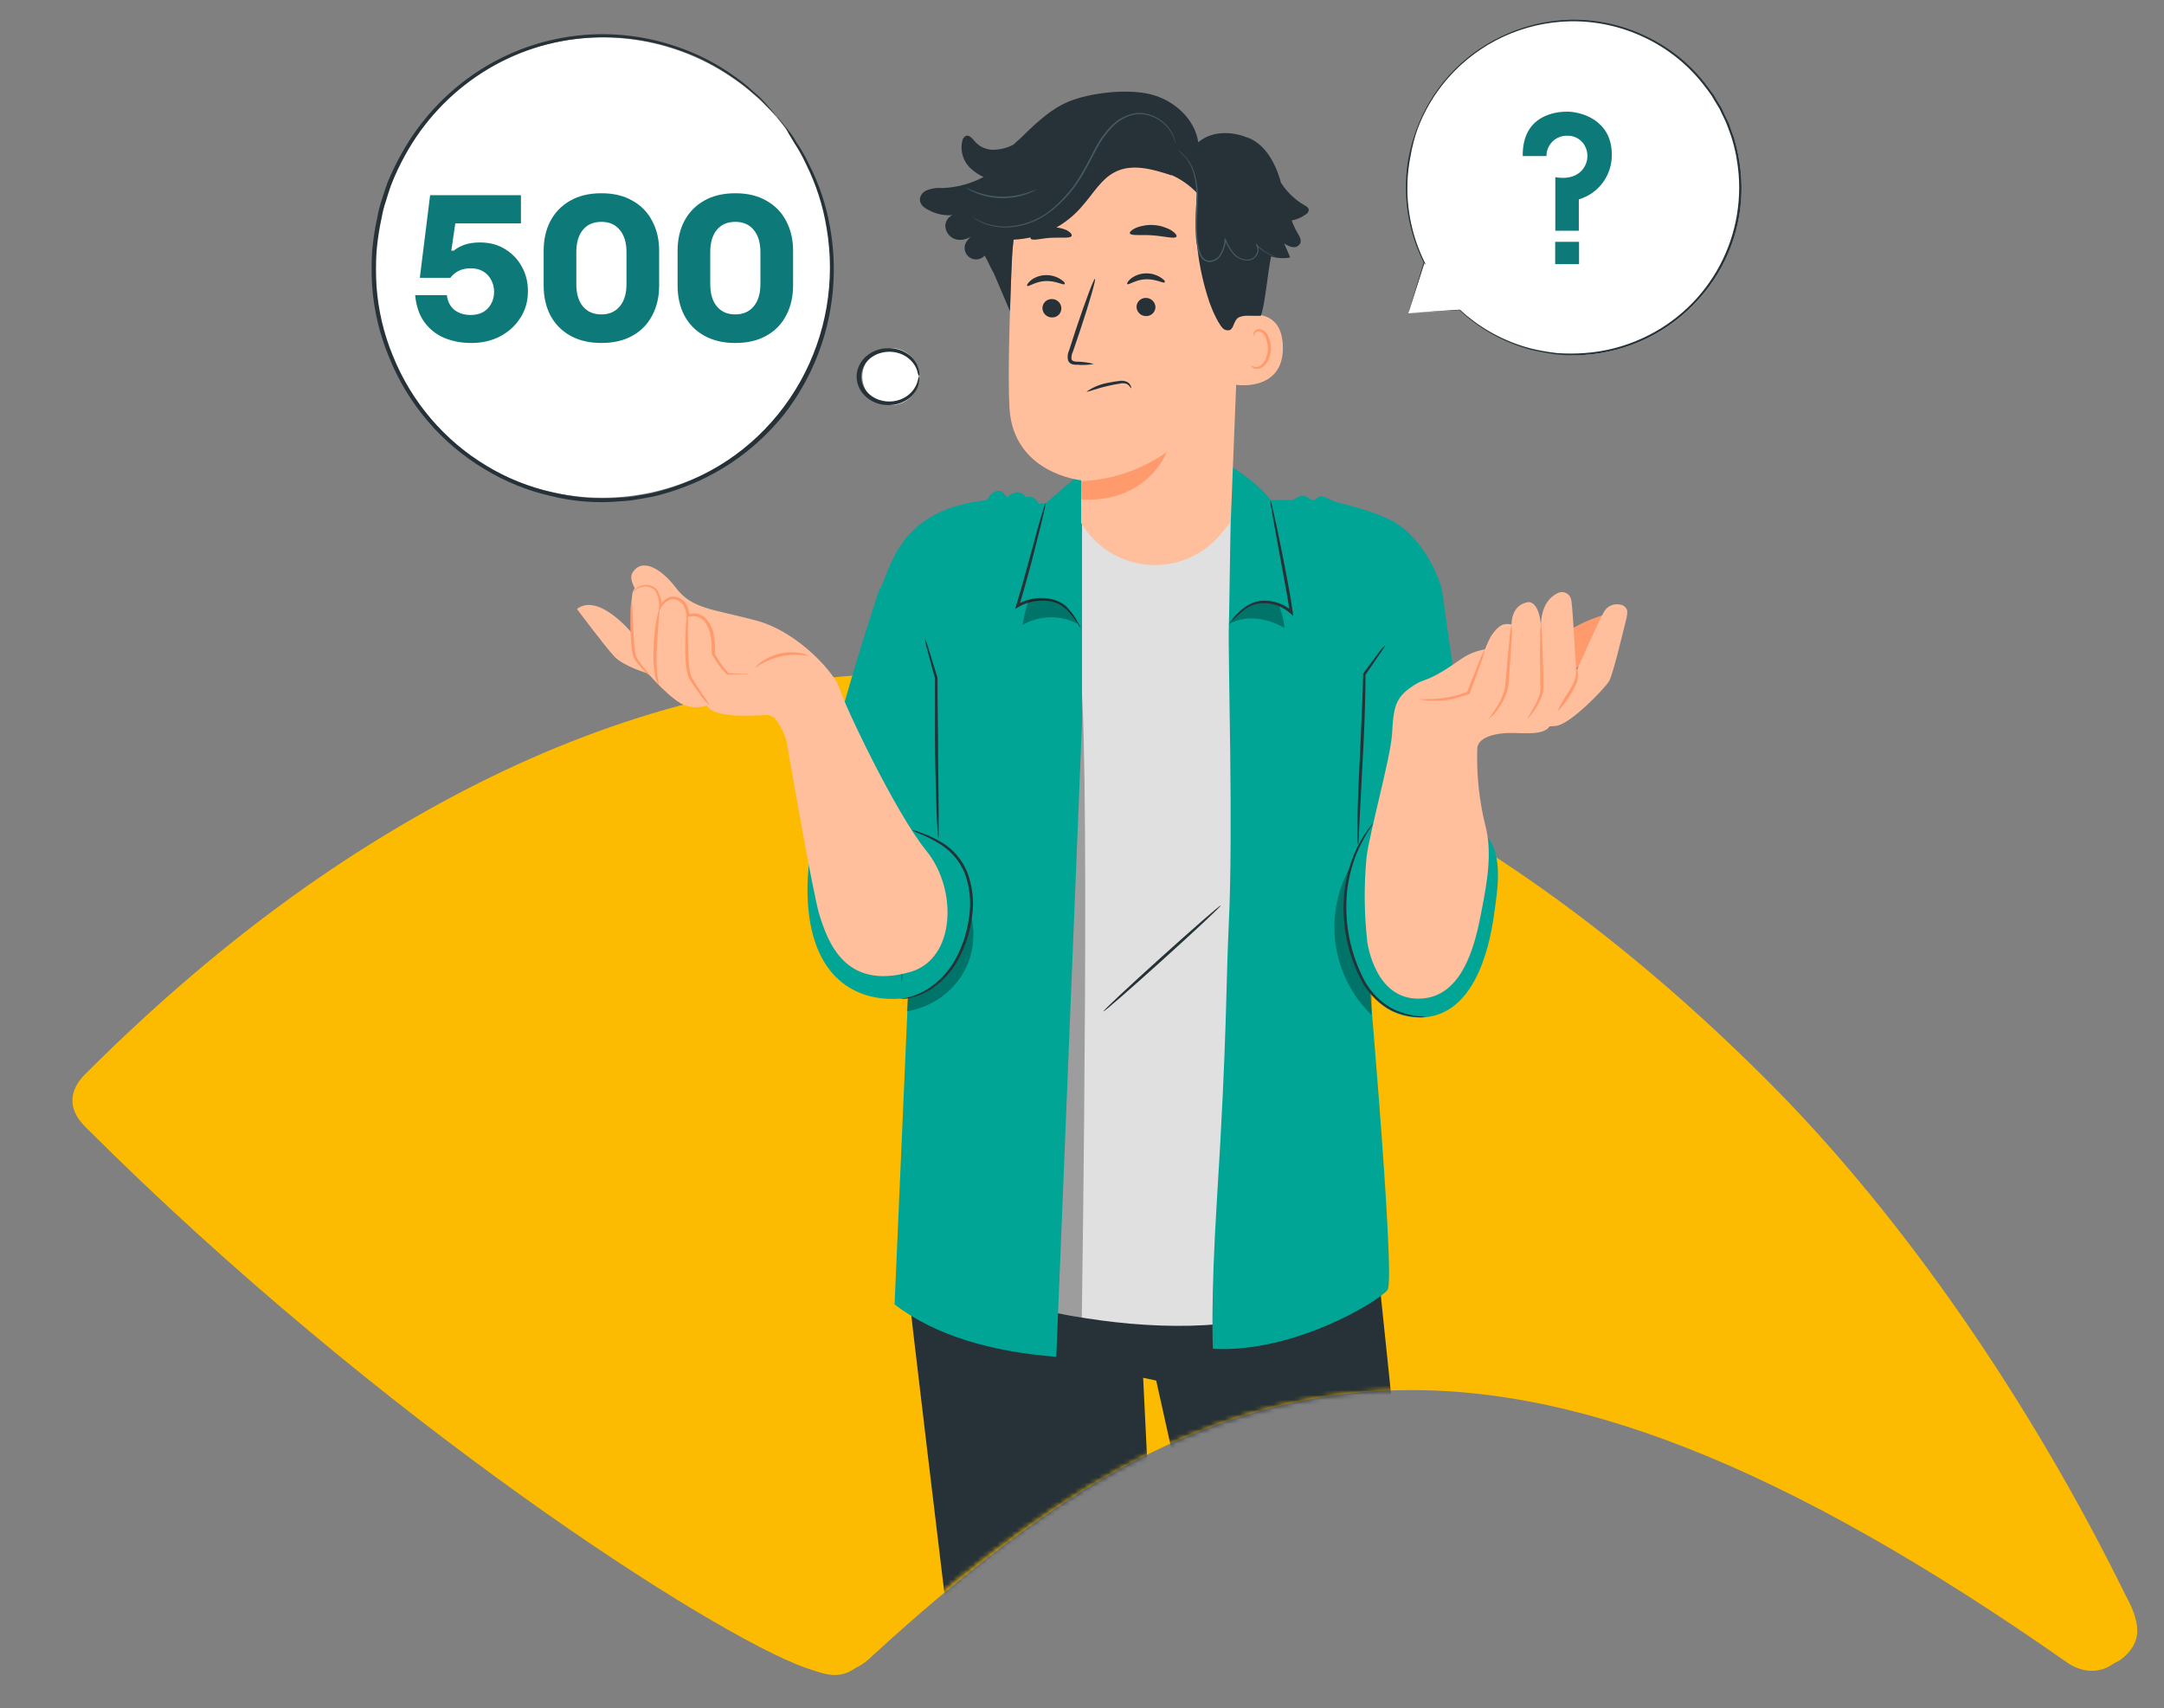 <svg width="446" height="352" viewBox="0 0 446 352" fill="none" xmlns="http://www.w3.org/2000/svg">
<rect x="0" y="0" width="446" height="352" fill="#808080" stroke="none"/>
<g clip-path="url(#clip0_8_7480)">
<path d="M179.854 341.185C252.046 275.08 309.766 258.942 428.134 341.931C431.982 344.286 435.772 343.482 438.127 341.127C440.482 338.772 441.975 335.786 438.127 328.837C418.83 289.553 392.641 251.073 364.327 222.759C248.543 106.976 124.489 115.131 19.216 220.404C16.114 223.506 15.368 227.354 19.216 231.202C79.922 291.908 148.324 335.729 167.563 342.678C172.158 344.171 175.259 345.779 179.854 341.185" fill="#FCBA00"/>
<path d="M178.175 342.158C250.368 276.054 308.087 259.915 426.455 342.905C430.303 345.259 434.094 344.455 436.448 342.101C438.803 339.746 440.296 336.76 436.448 329.81C417.151 290.527 390.962 252.047 362.648 223.733C246.864 107.949 122.811 116.105 17.537 221.378C14.436 224.479 13.689 228.327 17.537 232.175C78.243 292.881 146.645 336.702 165.885 343.651C170.479 345.145 173.581 346.753 178.175 342.158" fill="#FCBA00"/>
<mask id="mask0_8_7480" style="mask-type:alpha" maskUnits="userSpaceOnUse" x="17" y="-61" width="422" height="407">
<path d="M178.175 342.158C250.368 276.053 308.087 259.915 426.455 342.905C430.303 345.259 434.094 344.455 436.448 342.101C438.803 339.746 440.296 336.759 436.448 329.81C417.151 290.526 428.814 62.814 400.5 34.5C284.716 -81.284 161.412 -94.773 56.139 10.5C53.037 13.601 13.689 228.327 17.537 232.175C78.243 292.881 146.645 336.702 165.885 343.651C170.479 345.145 173.581 346.753 178.175 342.158Z" fill="#FCBA00"/>
</mask>
<g mask="url(#mask0_8_7480)">
<path d="M136.521 100.916C161.8 94.081 176.751 68.049 169.916 42.77C163.081 17.492 137.049 2.541 111.77 9.375C86.492 16.21 71.541 42.243 78.375 67.521C85.21 92.8 111.243 107.751 136.521 100.916Z" fill="white"/>
<path d="M160.049 23.89L159.494 23.362L157.898 21.744L156.752 20.547C156.301 20.125 155.781 19.721 155.225 19.246C153.991 18.119 152.675 17.09 151.286 16.167C147.563 13.52 143.468 11.456 139.139 10.045C133.418 8.15 127.392 7.38 121.386 7.776C113.566 8.268 105.993 10.748 99.367 14.988C92.74 19.228 87.273 25.09 83.469 32.035C82.38 34.002 81.423 36.041 80.606 38.139C80.207 39.212 79.894 40.303 79.547 41.411C79.169 42.506 78.879 43.63 78.68 44.772C78.169 47.09 77.809 49.441 77.604 51.808C77.457 54.204 77.457 56.607 77.604 59.003C77.954 63.93 79.091 68.766 80.971 73.323C84.797 82.805 91.573 90.761 100.267 95.982C104.447 98.527 109.007 100.369 113.768 101.435C116.054 101.971 118.373 102.348 120.71 102.561C123.021 102.718 125.34 102.718 127.651 102.561C128.815 102.522 129.975 102.398 131.121 102.192C132.249 101.981 133.377 101.84 134.471 101.594C136.642 101.08 138.776 100.416 140.857 99.606C151.031 95.661 159.538 88.254 164.919 78.652C170.301 69.05 172.223 57.851 170.357 46.971C169.62 42.423 168.204 38.015 166.158 33.9C165.46 32.373 164.648 30.903 163.728 29.502C163.347 28.886 163.017 28.305 162.67 27.742L161.906 26.37L160.553 24.611C160.395 24.409 160.25 24.198 160.119 23.978C160.307 24.152 160.476 24.347 160.622 24.558L162.045 26.317L163.086 27.619C163.451 28.13 163.78 28.71 164.18 29.378C165.133 30.768 165.975 32.233 166.696 33.759C168.819 37.883 170.3 42.316 171.086 46.9C172.286 53.627 172.062 60.537 170.429 67.17C168.795 73.803 165.79 80.008 161.611 85.374C156.26 92.074 149.246 97.21 141.291 100.257C139.175 101.084 137.007 101.766 134.8 102.297C133.672 102.544 132.527 102.702 131.33 102.913C130.183 103.121 129.023 103.25 127.859 103.3C123.078 103.748 118.258 103.385 113.595 102.227C108.748 101.137 104.107 99.26 99.851 96.668C90.974 91.368 84.06 83.259 80.172 73.587C78.243 68.943 77.071 64.011 76.701 58.986C76.546 56.543 76.546 54.093 76.701 51.65C76.917 49.283 77.282 46.933 77.795 44.613C78.01 43.45 78.306 42.304 78.68 41.183C79.062 40.075 79.374 38.949 79.773 37.858C80.634 35.724 81.631 33.65 82.758 31.648C86.936 24.122 93.023 17.867 100.389 13.528C106.232 10.098 112.729 7.971 119.447 7.288C126.165 6.606 132.949 7.384 139.347 9.57C143.684 11.017 147.78 13.122 151.494 15.815C152.868 16.776 154.173 17.834 155.399 18.982C155.954 19.474 156.475 19.896 156.909 20.336L158.036 21.568L159.564 23.327C159.742 23.499 159.905 23.688 160.049 23.89Z" fill="#263238"/>
<path d="M189.487 77.612C189.487 78.775 189.142 79.912 188.496 80.879C187.85 81.846 186.931 82.6 185.857 83.045C184.782 83.49 183.6 83.607 182.459 83.38C181.319 83.153 180.271 82.593 179.448 81.77C178.626 80.948 178.066 79.9 177.839 78.76C177.612 77.619 177.729 76.437 178.174 75.362C178.619 74.288 179.373 73.369 180.34 72.723C181.307 72.077 182.444 71.732 183.607 71.732C185.166 71.732 186.662 72.352 187.765 73.454C188.867 74.557 189.487 76.053 189.487 77.612Z" fill="white"/>
<path d="M189.375 77.618C189.223 77.186 189.098 76.746 189.001 76.302C188.602 75.164 187.802 74.17 186.72 73.469C185.937 72.967 185.028 72.645 184.072 72.531C183.116 72.418 182.144 72.517 181.241 72.819C180.14 73.181 179.19 73.836 178.519 74.694C177.848 75.552 177.489 76.572 177.489 77.618C177.489 78.664 177.848 79.685 178.519 80.543C179.19 81.401 180.14 82.055 181.241 82.417C182.145 82.716 183.118 82.811 184.074 82.695C185.029 82.579 185.938 82.254 186.72 81.751C187.802 81.049 188.602 80.056 189.001 78.918C189.281 78.102 189.281 77.602 189.375 77.618C189.468 77.635 189.543 78.102 189.375 79.001C189.098 80.28 188.315 81.427 187.168 82.234C186.306 82.844 185.284 83.249 184.199 83.412C183.114 83.575 182 83.491 180.96 83.167C179.671 82.763 178.554 82.012 177.764 81.018C176.974 80.024 176.55 78.836 176.55 77.618C176.55 76.4 176.974 75.212 177.764 74.218C178.554 73.224 179.671 72.474 180.96 72.069C181.997 71.739 183.111 71.649 184.198 71.81C185.284 71.97 186.307 72.375 187.168 72.986C188.315 73.793 189.098 74.94 189.375 76.219C189.524 76.676 189.524 77.161 189.375 77.618Z" fill="#263238"/>
<path d="M290.241 64.559L300.932 63.936C307.231 69.803 315.498 73.102 324.106 73.183C332.714 73.265 341.041 70.124 347.451 64.377C353.86 58.631 357.889 50.695 358.744 42.129C359.6 33.563 357.22 24.987 352.074 18.087C346.927 11.186 339.385 6.46 330.931 4.838C322.477 3.216 313.722 4.815 306.386 9.32C299.051 13.825 293.666 20.911 291.29 29.185C288.914 37.459 289.719 46.323 293.546 54.034L290.241 64.559Z" fill="white"/>
<path d="M290.241 64.559C290.241 64.559 290.3 64.336 290.43 63.889L291.041 61.878C291.594 60.079 292.394 57.432 293.452 53.987V53.846L293.558 53.963L293.405 54.057C290.837 48.933 289.588 43.25 289.771 37.522C289.821 35.737 290.018 33.959 290.359 32.206C290.743 30.331 291.266 28.487 291.923 26.69C294.995 18.314 301.209 11.463 309.247 7.591C313.75 5.386 318.676 4.183 323.689 4.063C329.018 3.961 334.297 5.105 339.107 7.403C344.17 9.766 348.57 13.346 351.914 17.823C352.326 18.399 352.761 18.999 353.173 19.54L354.266 21.363L354.807 22.268L355.266 23.221C355.56 23.856 355.866 24.491 356.172 25.126C356.477 25.761 356.654 26.431 356.901 27.078C357.161 27.723 357.381 28.383 357.559 29.054C357.944 30.378 358.242 31.726 358.453 33.088C359.315 38.217 358.997 43.474 357.521 48.461C356.046 53.448 353.452 58.032 349.938 61.866C343.929 68.496 335.581 72.535 326.652 73.133C324.733 73.263 322.806 73.24 320.89 73.062C319.116 72.851 317.356 72.533 315.621 72.11C310.082 70.667 304.992 67.861 300.814 63.948H300.885L292.887 64.359L290.853 64.465H290.183H290.888L292.946 64.324L300.873 63.807C305.046 67.668 310.114 70.428 315.621 71.839C317.349 72.25 319.101 72.556 320.866 72.757C322.765 72.898 324.671 72.898 326.57 72.757C330.732 72.467 334.805 71.418 338.589 69.664C345.388 66.537 350.97 61.262 354.474 54.65C357.979 48.038 359.212 40.458 357.983 33.076C357.774 31.734 357.48 30.406 357.101 29.101C356.926 28.438 356.71 27.785 356.454 27.149C356.207 26.502 356.007 25.843 355.725 25.208C355.442 24.573 355.137 23.962 354.831 23.338L354.384 22.398L353.843 21.504L352.761 19.704C352.361 19.128 351.938 18.528 351.514 17.999C348.208 13.581 343.866 10.043 338.872 7.697C334.1 5.426 328.866 4.294 323.583 4.392C318.814 4.489 314.117 5.577 309.791 7.585C305.464 9.593 301.603 12.479 298.45 16.058C295.71 19.171 293.562 22.758 292.111 26.643C291.492 28.481 291.016 30.365 290.688 32.276C290.345 34.014 290.141 35.776 290.077 37.545C289.871 43.241 291.083 48.899 293.605 54.01L293.887 54.598L293.452 54.116H293.605C292.523 57.515 291.676 60.137 291.112 61.913C290.829 62.795 290.606 63.466 290.465 63.936L290.241 64.559Z" fill="#263238"/>
<path d="M313.833 32.159H318.726C318.722 31.6 318.831 31.046 319.047 30.531C319.262 30.015 319.578 29.548 319.978 29.157C320.377 28.767 320.851 28.46 321.372 28.257C321.892 28.053 322.448 27.956 323.007 27.972C323.831 27.943 324.644 28.17 325.333 28.623C326.022 29.076 326.553 29.732 326.852 30.501C327.11 31.144 327.212 31.84 327.151 32.53C327.09 33.221 326.867 33.888 326.499 34.476C325.664 35.84 323.842 37.087 320.549 36.51V47.554H325.394V41.085C327.383 40.501 329.125 39.28 330.353 37.61C331.581 35.941 332.227 33.914 332.192 31.841C332.192 24.667 325.759 23.009 323.007 23.009C320.901 23.009 313.739 23.538 313.833 32.159Z" fill="#0E7979"/>
<path d="M325.441 49.835H320.525V54.434H325.441V49.835Z" fill="#0E7979"/>
<path d="M189.641 230.89C187.135 241.995 186.287 253.409 187.124 264.761C187.677 271.959 211.974 471.078 211.974 471.078H244.822L235.601 283.931L238.294 284.507C238.294 284.507 256.194 364.327 257.652 377.252C258.97 388.871 275.046 480.169 275.046 480.169L305.977 479.852L294.475 361.998L283.326 254.906L279.139 223.728L189.641 230.89Z" fill="#263238"/>
<path d="M193.439 264.008C223.664 274.428 263.38 279.662 283.761 259.586L277.152 107.427H200.131L193.439 264.008Z" fill="#E0E0E0"/>
<path d="M251.596 186.6C251.713 186.729 246.386 191.716 239.706 197.737C233.026 203.759 227.533 208.557 227.416 208.428C227.298 208.298 232.626 203.312 239.306 197.29C245.986 191.269 251.478 186.47 251.596 186.6Z" fill="#263238"/>
<path opacity="0.3" d="M222.958 271.535C222.958 271.535 224.911 143.756 222.335 137.464C219.76 131.172 210.574 269.618 211.41 269.618L222.958 271.535Z" fill="black"/>
<path d="M191.052 139.698L187.194 204.135L184.372 268.819C192.734 275.205 204.118 278.533 217.701 279.615L223.006 148.836V98.712L222.065 98.077L215.573 103.675L214.091 103.84C213.044 101.7 211.41 102.499 211.41 102.499C211.14 102.004 210.689 101.633 210.151 101.464C209.677 101.411 209.196 101.478 208.755 101.659C208.313 101.839 207.923 102.129 207.623 102.499L206.447 101.229C204.506 100.676 203.412 103.064 203.412 103.064C186.442 104.946 184.137 114.919 181.49 121.246L191.052 139.698Z" fill="#00A596"/>
<path d="M196.027 140.957C195.838 141.498 194.392 177.779 194.392 177.779C194.392 177.779 198.367 181.931 196.92 187.353C195.474 192.774 192.839 205.252 185.677 205.793C175.634 206.558 166.237 200.701 166.425 182.66C166.613 164.619 181.314 121.246 181.314 121.246L198.59 133.5L196.027 140.957Z" fill="#00A596"/>
<path d="M254.065 96.302C254.065 96.302 260.063 100.194 261.804 103.04H266.144C266.908 102.958 267.72 102.088 268.696 102.123C269.284 102.123 269.978 103.029 270.613 103.087C271.248 103.146 271.601 102.17 272.165 102.241C273.341 102.382 274.282 103.193 275.564 103.511C280.409 104.687 285.807 106.357 288.348 108.215C294.934 112.919 297.145 121.293 297.145 121.293C297.145 121.293 279.374 140.451 280.609 141.357C281.844 142.262 281.174 190.281 281.174 190.281C281.174 190.281 287.748 263.456 285.984 265.808C284.22 268.16 266.591 278.897 249.985 277.957C249.985 277.957 249.455 268.677 250.831 246.826C252.901 213.967 252.678 202.136 253.254 190.375C254.195 171.299 253.089 135.312 253.254 129.337C253.419 124.974 253.654 96.454 254.065 96.302Z" fill="#00A596"/>
<g opacity="0.3">
<path d="M278.61 178.085C275.682 182.971 274.492 188.702 275.233 194.349C275.974 199.996 278.602 205.227 282.691 209.192V201.736L279.163 179.802L278.61 178.085Z" fill="black"/>
</g>
<path d="M297.145 121.222C297.145 121.222 303.354 168.065 306.553 172.381C309.752 176.697 308.717 182.813 307.882 188.752C306.965 195.256 303.719 210.697 291.417 209.627C284.937 209.074 281.091 204.382 278.88 197.384C275.046 185.247 280.057 170.923 280.057 167.63C280.057 164.337 276.152 139.757 276.611 138.475C277.069 137.193 297.145 121.222 297.145 121.222Z" fill="#00A596"/>
<path d="M222.759 129.443C222.49 129.137 222.258 128.802 222.065 128.443C221.478 127.512 220.805 126.637 220.054 125.832C219.526 125.289 218.92 124.829 218.254 124.468C217.472 124.092 216.626 123.869 215.761 123.81C213.712 123.612 211.653 124.069 209.881 125.115L209.199 125.515L209.434 124.762C209.728 123.833 210.022 122.857 210.304 121.857C211.692 116.894 212.938 112.449 213.832 108.979C214.279 107.427 214.644 106.133 215.008 105.087C215.117 104.6 215.278 104.127 215.49 103.675C215.458 104.173 215.371 104.666 215.232 105.145C215.032 106.086 214.714 107.427 214.314 109.097C213.491 112.414 212.339 117 210.892 122.034C210.61 123.033 210.316 124.021 210.01 124.95L209.563 124.598C213.609 122.245 218.525 123.151 220.301 125.574C221.051 126.417 221.694 127.349 222.218 128.349C222.438 128.693 222.62 129.059 222.759 129.443Z" fill="#263238"/>
<g opacity="0.3">
<path d="M257.476 124.833C259.422 124.021 261.593 123.925 263.603 124.562V124.656C264.165 126.206 264.559 127.81 264.779 129.443C261.392 127.455 257.076 126.632 253.595 128.455C254.483 126.875 255.839 125.61 257.476 124.833Z" fill="black"/>
</g>
<path d="M253.277 128.69C253.433 128.338 253.644 128.013 253.901 127.726C254.541 126.873 255.292 126.109 256.135 125.456C256.725 124.977 257.378 124.582 258.076 124.28C258.899 123.937 259.784 123.769 260.675 123.786C262.766 123.799 264.781 124.572 266.344 125.962L265.838 126.221C265.65 124.892 265.403 123.492 265.156 122.057C264.215 116.871 263.356 112.178 262.698 108.615L261.992 104.534C261.886 104.039 261.823 103.535 261.804 103.029C262 103.497 262.142 103.986 262.227 104.487C262.451 105.44 262.757 106.839 263.133 108.533C263.85 111.955 264.826 116.694 265.767 121.951C266.014 123.386 266.25 124.798 266.438 126.15L266.544 126.962L265.944 126.409C264.489 125.102 262.617 124.356 260.663 124.304C259.104 124.269 257.581 124.781 256.359 125.75C255.246 126.636 254.215 127.62 253.277 128.69Z" fill="#263238"/>
<g opacity="0.3">
<path d="M199.99 188.188C198.013 187.989 196.018 188.249 194.157 188.946C192.297 189.644 190.623 190.76 189.264 192.209C187.905 193.658 186.898 195.401 186.321 197.302C185.743 199.202 185.612 201.211 185.936 203.171C186.136 203.065 187.265 202.63 187.265 202.63L186.924 208.392C189.195 208.031 191.366 207.201 193.298 205.953C195.23 204.706 196.88 203.069 198.144 201.148C199.352 199.242 200.142 197.101 200.46 194.866C200.778 192.632 200.618 190.355 199.99 188.188Z" fill="black"/>
</g>
<path d="M185.677 205.829C189.408 205.388 192.816 203.5 195.168 200.572C197.59 197.554 199.186 193.96 199.802 190.14C200.578 185.835 200.26 181.072 197.838 177.532C195.415 173.992 191.805 172.452 187.853 171.029" fill="#00A596"/>
<path d="M187.853 170.993C188.47 171.118 189.072 171.303 189.652 171.546C191.302 172.096 192.881 172.838 194.357 173.757C196.565 175.17 198.291 177.221 199.308 179.638C200.455 182.596 200.808 185.803 200.331 188.94C199.949 192.074 198.967 195.105 197.438 197.867C196.178 200.125 194.425 202.07 192.31 203.559C190.894 204.557 189.296 205.268 187.606 205.652C187.149 205.754 186.685 205.825 186.218 205.864C186.055 205.892 185.888 205.892 185.724 205.864C185.724 205.864 186.395 205.758 187.547 205.44C189.177 204.976 190.711 204.223 192.075 203.218C194.091 201.721 195.757 199.802 196.956 197.596C198.419 194.89 199.365 191.935 199.743 188.881C200.202 185.843 199.878 182.739 198.802 179.861C197.824 177.551 196.188 175.58 194.098 174.192C192.677 173.262 191.169 172.474 189.593 171.84C188.989 171.61 188.407 171.327 187.853 170.993Z" fill="#263238"/>
<path d="M190.593 131.501C190.914 132.212 191.178 132.947 191.381 133.7C191.852 135.241 192.475 137.229 193.216 139.651V139.722C193.216 143.25 193.286 147.425 193.333 152.012C193.333 157.704 193.427 162.855 193.463 166.748C193.463 168.547 193.463 170.053 193.463 171.217C193.498 171.766 193.479 172.318 193.404 172.863C193.295 172.325 193.235 171.778 193.228 171.229C193.157 170.17 193.075 168.653 193.004 166.76C192.863 162.984 192.745 157.774 192.698 152.012C192.698 147.402 192.698 143.144 192.698 139.722V139.792L191.064 133.771C190.846 133.028 190.689 132.269 190.593 131.501Z" fill="#263238"/>
<path d="M285.549 132.912C285.244 133.502 284.89 134.064 284.49 134.594L281.433 139.051V138.91C281.433 142.615 281.303 147.531 281.044 152.906C280.739 158.786 280.468 164.019 280.256 167.994C280.174 169.841 280.092 171.37 280.045 172.569C280.041 173.133 279.994 173.695 279.904 174.251C279.809 173.696 279.774 173.132 279.798 172.569C279.798 171.487 279.798 169.911 279.798 167.983C279.868 164.113 280.115 158.774 280.409 152.87C280.668 147.507 280.868 142.603 280.95 138.91V138.793L284.173 134.465C284.572 133.897 285.033 133.377 285.549 132.912Z" fill="#263238"/>
<path d="M293.934 209.615C293.272 209.664 292.608 209.664 291.947 209.615C290.131 209.463 288.359 208.985 286.713 208.204C284.309 206.925 282.303 205.008 280.915 202.665C277.701 196.862 276.366 190.206 277.093 183.613C277.429 180.947 278.125 178.34 279.163 175.862C279.858 174.198 280.742 172.62 281.797 171.158C282.082 170.751 282.389 170.358 282.714 169.982C282.926 169.723 283.055 169.594 283.067 169.617C281.677 171.625 280.495 173.769 279.539 176.015C278.572 178.477 277.932 181.055 277.634 183.683C276.985 190.146 278.287 196.655 281.374 202.371C282.69 204.648 284.595 206.529 286.889 207.816C288.477 208.614 290.186 209.142 291.947 209.38C292.615 209.4 293.28 209.479 293.934 209.615Z" fill="#263238"/>
<g opacity="0.3">
<path d="M218.054 124.174C216.113 123.359 213.946 123.259 211.939 123.892V123.998C211.371 125.545 210.976 127.15 210.763 128.784C212.47 127.8 214.398 127.26 216.369 127.214C218.34 127.169 220.29 127.62 222.041 128.526C221.296 126.632 219.875 125.082 218.054 124.174Z" fill="black"/>
</g>
<path d="M234.308 28.454H232.99C226.584 28.713 220.51 31.377 215.98 35.915C211.45 40.454 208.798 46.533 208.552 52.94C208.07 65.289 207.693 77.355 208.046 83.965C208.775 97.63 222.817 98.971 222.817 98.971C222.817 98.971 222.817 103.675 222.817 107.745C224.277 110.231 226.323 112.322 228.777 113.834C231.231 115.346 234.019 116.234 236.896 116.42C239.772 116.606 242.651 116.083 245.279 114.899C247.907 113.715 250.205 111.904 251.972 109.626L253.654 107.509L255.735 55.139C256.335 40.956 248.573 28.701 234.308 28.454Z" fill="#FFBF9D"/>
<path d="M222.817 99.159C229.151 98.893 235.275 96.811 240.458 93.161C240.458 93.161 236.601 103.617 222.9 102.958L222.817 99.159Z" fill="#FF9A6C"/>
<path d="M214.844 63.525C214.859 64.034 215.073 64.517 215.44 64.871C215.807 65.225 216.298 65.421 216.808 65.418C217.061 65.428 217.314 65.385 217.551 65.294C217.787 65.203 218.003 65.065 218.184 64.888C218.366 64.711 218.509 64.498 218.606 64.264C218.703 64.03 218.752 63.778 218.748 63.525C218.736 63.014 218.523 62.529 218.155 62.174C217.787 61.82 217.295 61.625 216.784 61.631C216.531 61.623 216.279 61.666 216.043 61.758C215.807 61.85 215.592 61.988 215.411 62.165C215.23 62.342 215.086 62.553 214.989 62.787C214.891 63.02 214.842 63.271 214.844 63.525Z" fill="#263238"/>
<path d="M211.704 58.914C211.962 59.161 213.397 57.997 215.49 57.915C217.584 57.832 219.183 58.82 219.395 58.562C219.607 58.303 219.242 57.985 218.548 57.527C217.611 56.935 216.515 56.648 215.408 56.703C214.316 56.744 213.266 57.131 212.409 57.809C211.786 58.338 211.586 58.82 211.704 58.914Z" fill="#263238"/>
<path d="M234.237 63.242C234.249 63.753 234.462 64.238 234.83 64.592C235.198 64.947 235.69 65.142 236.201 65.136C236.45 65.144 236.698 65.102 236.931 65.013C237.164 64.924 237.377 64.79 237.557 64.618C237.738 64.446 237.882 64.24 237.983 64.012C238.083 63.784 238.137 63.538 238.142 63.289C238.123 62.781 237.908 62.299 237.542 61.946C237.176 61.593 236.686 61.395 236.178 61.396C235.928 61.386 235.679 61.427 235.446 61.515C235.212 61.604 234.999 61.738 234.818 61.91C234.637 62.082 234.492 62.288 234.393 62.517C234.293 62.746 234.24 62.993 234.237 63.242Z" fill="#263238"/>
<path d="M232.332 58.55C232.59 58.797 234.025 57.633 236.119 57.55C238.212 57.468 239.812 58.456 240.023 58.197C240.235 57.938 239.87 57.621 239.176 57.162C238.239 56.572 237.143 56.285 236.036 56.339C234.945 56.379 233.894 56.766 233.037 57.444C232.414 57.974 232.202 58.444 232.332 58.55Z" fill="#263238"/>
<path d="M225.464 75.015C224.34 74.707 223.182 74.545 222.018 74.532C221.477 74.532 220.971 74.415 220.842 74.05C220.775 73.5 220.877 72.942 221.136 72.451L222.547 68.299C224.511 62.419 225.91 57.538 225.675 57.456C225.44 57.374 223.652 62.16 221.688 68.041C221.218 69.499 220.759 70.887 220.336 72.216C220.022 72.876 219.955 73.627 220.148 74.333C220.231 74.519 220.357 74.683 220.513 74.814C220.67 74.944 220.855 75.037 221.053 75.085C221.354 75.155 221.663 75.183 221.971 75.168C223.137 75.266 224.311 75.214 225.464 75.015Z" fill="#263238"/>
<path d="M232.873 48.094C233.096 48.659 235.225 48.306 237.659 48.506C240.094 48.706 242.164 49.294 242.469 48.765C242.611 48.518 242.234 48.001 241.411 47.471C240.309 46.839 239.079 46.465 237.812 46.378C236.544 46.29 235.274 46.491 234.096 46.965C233.202 47.365 232.767 47.836 232.873 48.094Z" fill="#263238"/>
<path d="M212.445 49.212C212.903 49.67 214.597 49.106 216.655 49C218.713 48.894 220.465 49.165 220.853 48.659C221.018 48.4 220.724 47.942 219.936 47.483C218.862 46.984 217.679 46.763 216.498 46.842C215.316 46.92 214.173 47.294 213.174 47.93C212.468 48.483 212.245 48.988 212.445 49.212Z" fill="#263238"/>
<path d="M254.995 65.383C255.23 65.265 264.285 62.207 264.403 71.569C264.521 80.93 254.324 79.413 254.301 79.154C254.277 78.896 254.995 65.383 254.995 65.383Z" fill="#FFBF9D"/>
<path d="M257.841 75.285C257.841 75.285 258.005 75.403 258.288 75.52C258.666 75.665 259.085 75.665 259.464 75.52C260.44 75.156 261.263 73.58 261.298 71.886C261.313 71.076 261.148 70.273 260.816 69.534C260.725 69.243 260.566 68.977 260.351 68.76C260.136 68.543 259.872 68.381 259.581 68.288C259.392 68.242 259.193 68.262 259.018 68.346C258.842 68.429 258.7 68.571 258.617 68.746C258.499 69.005 258.617 69.193 258.511 69.217C258.405 69.24 258.299 69.052 258.382 68.676C258.43 68.442 258.554 68.231 258.734 68.076C258.994 67.881 259.318 67.793 259.64 67.829C260.023 67.907 260.38 68.079 260.68 68.329C260.98 68.58 261.213 68.901 261.357 69.264C261.764 70.073 261.965 70.969 261.945 71.875C261.945 73.756 260.957 75.532 259.593 75.944C259.342 76.017 259.078 76.034 258.82 75.993C258.562 75.952 258.316 75.855 258.099 75.709C257.864 75.473 257.817 75.285 257.841 75.285Z" fill="#FF9A6C"/>
<path d="M189.652 40.674C189.812 40.123 190.179 39.655 190.676 39.368C191.776 38.855 192.994 38.644 194.204 38.757C197.178 38.648 200.089 37.868 202.718 36.475C201.772 36.045 200.899 35.47 200.131 34.77C199.324 34.047 198.732 33.116 198.421 32.078C198.109 31.04 198.091 29.937 198.367 28.889C198.413 28.695 198.502 28.513 198.629 28.358C198.755 28.204 198.915 28.079 199.096 27.996C199.708 27.796 200.272 28.384 200.672 28.854C201.219 29.582 201.953 30.149 202.795 30.495C203.638 30.84 204.558 30.952 205.459 30.818C206.702 30.726 207.909 30.352 208.987 29.724L209.093 29.595L210.586 28.242C214.114 24.714 217.066 22.256 220.171 20.963C224.723 19.081 232.355 18.246 237.142 19.434C241.928 20.622 246.245 24.456 246.962 29.325C249.608 27.043 253.63 26.972 256.9 28.29H256.982C260.616 29.548 262.721 33.358 263.839 37.039C263.897 37.239 263.944 37.439 264.003 37.651C265.247 39.594 266.941 41.208 268.943 42.355C269.296 42.555 269.695 42.802 269.742 43.202C269.733 43.404 269.671 43.599 269.564 43.77C269.457 43.941 269.308 44.082 269.131 44.178C268.265 44.81 267.268 45.24 266.214 45.437C266.537 46.31 266.931 47.155 267.39 47.965C267.814 48.659 268.308 49.482 267.955 50.2C267.796 50.468 267.558 50.681 267.274 50.809C266.99 50.937 266.673 50.975 266.367 50.917C265.757 50.791 265.18 50.539 264.674 50.176C265.085 51.141 265.497 52.105 265.92 53.069C264.603 53.301 263.251 53.225 261.969 52.846C261.239 56.374 260.734 62.725 259.863 65.077C257.382 65.147 256.782 64.889 255.524 65.312C253.913 65.877 254.559 68.734 252.442 67.947C251.361 67.547 249.667 63.489 249.302 62.395C246.83 55.133 245.952 47.424 246.727 39.791C245.203 38.203 243.386 36.925 241.376 36.028L241.54 36.169C237.695 34.887 233.308 33.617 229.78 35.464C226.981 36.887 225.358 39.827 223.276 42.191C221.526 44.342 219.338 46.096 216.859 47.336C214.379 48.577 211.663 49.277 208.893 49.388C208.411 53.528 208.328 60.29 208.164 64.148L204.835 56.35C204.577 55.908 204.342 55.453 204.13 54.986L204.047 54.857C203.719 54.112 203.35 53.386 202.942 52.681C202.521 53.149 201.931 53.431 201.303 53.464C200.674 53.497 200.058 53.279 199.59 52.858C199.122 52.437 198.841 51.847 198.808 51.218C198.775 50.59 198.993 49.974 199.414 49.506C199.744 49.057 200.141 48.66 200.59 48.33C200.121 48.791 199.542 49.124 198.908 49.297C198.273 49.47 197.605 49.477 196.967 49.318C196.338 49.13 195.787 48.74 195.401 48.209C195.014 47.678 194.812 47.034 194.827 46.377C194.871 45.933 195.032 45.508 195.295 45.146C195.557 44.784 195.911 44.499 196.321 44.319C194.62 44.475 192.913 44.119 191.416 43.296C190.287 42.779 189.335 41.885 189.652 40.674Z" fill="#263238"/>
<path d="M242.669 30.877C243.162 31.257 243.626 31.674 244.057 32.124C245.156 33.42 245.898 34.981 246.209 36.651C246.463 37.811 246.597 38.993 246.609 40.18C246.609 41.438 246.539 42.791 246.456 44.214C246.367 45.71 246.367 47.21 246.456 48.706C246.504 49.498 246.615 50.284 246.786 51.058C246.919 51.892 247.263 52.677 247.785 53.34C248.027 53.603 248.332 53.8 248.672 53.912C249.012 54.023 249.375 54.045 249.726 53.975C250.384 53.823 250.975 53.459 251.408 52.94C252.142 51.9 252.585 50.681 252.689 49.412H252.395C252.823 50.441 253.398 51.404 254.101 52.27C254.777 53.071 255.739 53.577 256.782 53.681C257.268 53.733 257.758 53.644 258.193 53.422C258.597 53.204 258.928 52.873 259.146 52.469C259.337 52.108 259.43 51.702 259.417 51.293C259.395 50.899 259.237 50.525 258.97 50.235L258.817 50.364C259.649 51.286 260.662 52.026 261.792 52.54C262.089 52.677 262.395 52.791 262.71 52.881C262.816 52.921 262.926 52.949 263.039 52.963C262.94 52.905 262.833 52.861 262.721 52.834C262.521 52.752 262.216 52.634 261.839 52.446C260.733 51.921 259.745 51.177 258.934 50.258L258.793 50.388C259.018 50.675 259.148 51.025 259.167 51.389C259.186 51.752 259.092 52.113 258.899 52.422C258.711 52.789 258.41 53.086 258.041 53.269C257.646 53.461 257.206 53.538 256.77 53.493C255.795 53.384 254.9 52.899 254.277 52.14C253.615 51.313 253.076 50.394 252.678 49.412L252.478 48.977L252.384 49.447C252.291 50.648 251.886 51.803 251.208 52.799C250.8 53.256 250.255 53.569 249.655 53.693C249.358 53.753 249.051 53.736 248.763 53.644C248.474 53.551 248.215 53.386 248.009 53.163C247.525 52.54 247.209 51.803 247.091 51.023C246.919 50.248 246.805 49.462 246.75 48.671C246.662 47.186 246.662 45.698 246.75 44.214C246.821 42.791 246.903 41.438 246.868 40.156C246.846 38.968 246.701 37.785 246.433 36.628C246.091 34.934 245.304 33.363 244.151 32.077C243.729 31.595 243.228 31.189 242.669 30.877Z" fill="#455A64"/>
<path d="M200.425 44.708C200.425 44.708 200.425 44.708 200.543 44.802L200.884 45.048C201.072 45.183 201.268 45.304 201.472 45.413C201.742 45.573 202.021 45.718 202.307 45.848C204.155 46.658 206.176 46.997 208.187 46.836C211.178 46.601 214.037 45.507 216.42 43.684C219.309 41.45 221.71 38.649 223.476 35.452C224.464 33.782 225.252 32.065 226.134 30.489C226.931 28.949 227.945 27.531 229.145 26.279C230.221 25.133 231.568 24.276 233.061 23.785C233.737 23.592 234.439 23.504 235.143 23.526C235.794 23.553 236.439 23.667 237.06 23.868C238.126 24.22 239.105 24.797 239.929 25.561C240.56 26.132 241.093 26.804 241.505 27.549C241.827 28.2 242.072 28.887 242.234 29.595C242.237 29.548 242.237 29.501 242.234 29.454C242.234 29.336 242.211 29.195 242.164 29.03C242.046 28.497 241.864 27.98 241.623 27.49C241.223 26.723 240.698 26.027 240.07 25.432C239.231 24.639 238.233 24.033 237.142 23.656C236.503 23.443 235.839 23.316 235.166 23.279C234.436 23.251 233.705 23.339 233.002 23.538C231.463 24.012 230.068 24.865 228.945 26.02C227.717 27.287 226.679 28.725 225.863 30.289C224.981 31.877 224.182 33.582 223.217 35.24C221.486 38.419 219.135 41.219 216.302 43.473C213.965 45.272 211.161 46.366 208.222 46.624C206.244 46.806 204.251 46.507 202.413 45.754C201.731 45.442 201.068 45.093 200.425 44.708Z" fill="#455A64"/>
<path d="M199.108 38.686C199.108 38.686 199.273 38.827 199.614 39.027C200.079 39.306 200.567 39.546 201.072 39.745C201.832 40.063 202.619 40.311 203.424 40.485C204.395 40.694 205.383 40.812 206.376 40.838C207.369 40.847 208.361 40.769 209.34 40.603C210.14 40.457 210.927 40.244 211.692 39.968C212.203 39.789 212.698 39.569 213.174 39.309C213.36 39.228 213.534 39.121 213.691 38.992C213.691 38.992 212.903 39.333 211.609 39.756C210.84 39.998 210.054 40.183 209.257 40.309C208.297 40.461 207.325 40.532 206.352 40.521C205.381 40.489 204.413 40.379 203.459 40.191C202.679 40.032 201.912 39.812 201.166 39.533C199.872 39.062 199.143 38.639 199.108 38.686Z" fill="#455A64"/>
<path d="M233.12 79.989C233.026 80.06 232.861 79.401 232.12 79.084C231.648 78.946 231.146 78.946 230.674 79.084C230.085 79.166 229.439 79.284 228.768 79.437C226.087 80.001 224.064 80.871 223.935 80.707C225.339 79.732 226.949 79.093 228.639 78.837C229.287 78.692 229.942 78.586 230.603 78.519C231.172 78.401 231.764 78.463 232.296 78.696C232.653 78.887 232.928 79.2 233.073 79.578C233.167 79.813 233.155 79.989 233.12 79.989Z" fill="#263238"/>
<path d="M159.569 147.86C160.753 149.31 161.619 150.993 162.109 152.8C162.509 155.07 167.589 184.553 168.918 188.658C170.565 193.786 173.987 204.217 187.606 200.301C197.015 197.596 197.356 183.236 190.946 175.368C184.536 167.501 173.858 144.92 173.082 141.992C172.305 139.063 164.673 130.231 155.864 127.879C147.055 125.527 142.645 125.527 139.399 121.246C136.153 116.965 132.19 114.883 130.32 118.094C128.45 121.305 139.399 130.901 139.399 130.901L154.688 145.59L159.569 147.86Z" fill="#FFBF9D"/>
<path d="M130.108 130.313C130.108 130.313 123.334 122.081 118.912 125.503C118.912 125.503 124.651 133.183 126.592 135.265C128.532 137.346 133.566 138.793 133.566 138.793C133.566 138.793 138.599 144.614 141.304 145.39C142.739 145.873 144.292 145.873 145.726 145.39C145.726 145.39 145.797 146.708 150.066 147.319C154.335 147.931 165.637 146.778 165.637 146.778L172.623 140.898C172.623 140.898 169.095 135.018 163.779 134.9C158.463 134.782 154.476 138.852 154.476 138.852L149.772 138.769L146.902 135.053C146.902 135.053 147.455 125.292 141.634 126.373C141.634 126.373 141.434 123.245 138.952 122.939C138.243 122.878 137.534 123.07 136.953 123.481C136.372 123.892 135.955 124.496 135.777 125.186C135.777 125.186 136.294 121.34 134.201 120.564C133.878 120.387 133.522 120.279 133.155 120.246C132.789 120.214 132.419 120.257 132.07 120.375C131.721 120.492 131.4 120.68 131.127 120.927C130.854 121.174 130.635 121.475 130.484 121.81C129.92 122.951 130.108 130.313 130.108 130.313Z" fill="#FFBF9D"/>
<path d="M146.267 145.414C145.527 144.744 144.871 143.985 144.315 143.156C143.762 142.415 143.139 141.533 142.457 140.498C142.068 139.95 141.792 139.331 141.645 138.675C141.5 137.996 141.398 137.309 141.34 136.617C141.173 134.213 141.173 131.8 141.34 129.396C141.342 128.398 141.461 127.403 141.692 126.432C141.811 127.423 141.838 128.423 141.775 129.42C141.775 131.254 141.775 133.794 141.951 136.558C142 137.226 142.094 137.89 142.233 138.546C142.355 139.14 142.595 139.704 142.939 140.204C143.551 141.227 144.115 142.133 144.668 142.897C145.269 143.691 145.804 144.533 146.267 145.414Z" fill="#FF9A6C"/>
<path d="M135.847 141.274C135.351 140.624 135.052 139.844 134.989 139.028C134.685 137.127 134.594 135.198 134.718 133.277C134.771 130.561 135.167 127.862 135.894 125.244C136.059 125.244 135.612 128.867 135.389 133.301C135.274 135.189 135.301 137.084 135.471 138.969C135.553 140.404 135.93 141.215 135.847 141.274Z" fill="#FF9A6C"/>
<path d="M133.93 139.24C133.246 138.781 132.642 138.213 132.143 137.558C131.884 137.276 131.613 136.97 131.331 136.617C130.999 136.243 130.73 135.818 130.532 135.359C130.252 134.29 130.091 133.193 130.049 132.089C129.896 129.737 129.908 127.702 129.943 126.209C129.909 125.391 129.984 124.572 130.167 123.774C130.355 123.774 130.379 127.503 130.661 132.007C130.704 133.063 130.838 134.114 131.061 135.147C131.233 135.568 131.463 135.964 131.743 136.323L132.472 137.299C133.019 137.898 133.507 138.548 133.93 139.24Z" fill="#FF9A6C"/>
<path d="M154.476 138.91C154.089 138.983 153.694 139.011 153.3 138.993H149.878H149.784L149.725 138.922C148.532 137.682 147.508 136.29 146.679 134.782V134.724C146.754 133.239 146.627 131.752 146.303 130.302C146.098 129.535 145.747 128.817 145.268 128.185C145.038 127.868 144.746 127.6 144.411 127.398C144.076 127.196 143.703 127.064 143.315 127.009C142.807 126.948 142.291 126.988 141.798 127.126L141.434 127.208V126.844C141.419 126.116 141.22 125.405 140.857 124.774C140.494 124.207 139.939 123.79 139.293 123.598C138.998 123.501 138.684 123.476 138.377 123.525C138.07 123.575 137.779 123.696 137.529 123.88C137.011 124.208 136.579 124.656 136.271 125.186L135.836 125.95V125.08C135.924 123.885 135.627 122.694 134.989 121.681C134.672 121.363 134.283 121.127 133.855 120.992C133.427 120.857 132.973 120.827 132.531 120.905C131.941 120.99 131.392 121.253 130.955 121.657C130.661 121.94 130.555 122.14 130.52 122.128C130.573 121.905 130.687 121.702 130.849 121.54C131.273 121.06 131.843 120.733 132.472 120.611C132.97 120.497 133.488 120.508 133.981 120.644C134.473 120.779 134.925 121.035 135.295 121.387C136.043 122.455 136.416 123.742 136.353 125.045L135.871 124.939C136.208 124.32 136.693 123.795 137.282 123.41C137.602 123.178 137.972 123.024 138.362 122.961C138.752 122.897 139.152 122.926 139.528 123.045C140.307 123.289 140.974 123.802 141.41 124.492C141.832 125.206 142.067 126.015 142.092 126.844L141.716 126.573C142.286 126.419 142.88 126.371 143.468 126.432C143.938 126.495 144.39 126.656 144.795 126.903C145.2 127.15 145.549 127.478 145.82 127.867C146.366 128.565 146.766 129.364 146.996 130.219C147.329 131.724 147.444 133.269 147.337 134.806V134.688C148.125 136.174 149.089 137.56 150.207 138.816L150.054 138.746L153.477 138.887C153.81 138.863 154.144 138.871 154.476 138.91Z" fill="#FF9A6C"/>
<path d="M166.684 135.194C164.753 134.818 162.765 134.849 160.847 135.287C158.929 135.724 157.123 136.558 155.546 137.734C155.546 137.734 155.911 137.134 156.805 136.464C157.978 135.609 159.313 135.002 160.728 134.68C162.144 134.359 163.61 134.329 165.037 134.594C165.626 134.661 166.19 134.867 166.684 135.194Z" fill="#FF9A6C"/>
<path d="M332.086 126.879C331.431 126.627 330.706 126.627 330.051 126.879C326.966 127.842 324.061 129.308 321.454 131.219L323.724 139.04C324.606 137.346 328.71 135.135 330.145 133.877C331.707 132.747 332.779 131.065 333.144 129.173C333.204 128.729 333.136 128.278 332.949 127.872C332.761 127.466 332.462 127.121 332.086 126.879Z" fill="#FF9A6C"/>
<path d="M281.797 194.068C281.147 188.283 281.096 182.446 281.644 176.65C282.291 171.44 286.607 156.069 286.901 151.259C287.195 146.449 287.348 144.203 290.359 141.945C293.37 139.687 293.358 140.769 297.568 138.193C301.778 135.617 302.672 133.842 308.988 133.489C315.303 133.136 320.254 146.708 320.254 146.708C320.254 146.708 319.949 149.566 318.749 150.318C317.549 151.071 316.044 151.212 312.292 151.059C308.541 150.906 304.777 151.812 304.472 154.07C304.281 159.476 304.839 164.882 306.13 170.135C307.635 175.698 306.424 182.154 305.377 187.564C304.33 192.974 302.155 204.782 293.511 205.734C283.361 206.852 281.797 194.068 281.797 194.068Z" fill="#FFBF9D"/>
<path d="M297.168 144.179C297.168 144.179 301.873 143.709 302.625 142.791C303.378 141.874 306.012 132.877 307.482 130.819C308.952 128.761 309.94 128.361 311.54 128.69C311.54 128.69 311.328 124.656 314.974 124.08C314.974 124.08 317.244 123.727 317.608 129.196C317.608 129.196 317.22 123.986 321.078 122.21C321.529 121.994 322.046 121.959 322.521 122.115C322.997 122.271 323.394 122.604 323.63 123.045C323.733 123.253 323.805 123.475 323.841 123.704C324.077 124.95 324.394 130.76 324.394 130.76C324.394 130.76 324.818 138.64 324.923 138.299C325.029 137.958 329.781 127.35 330.463 126.326C330.737 125.698 331.218 125.183 331.825 124.866C332.433 124.55 333.131 124.451 333.803 124.586C334.164 124.61 334.509 124.745 334.791 124.972C335.073 125.2 335.278 125.508 335.379 125.856C335.388 126.423 335.321 126.989 335.179 127.538C334.438 130.549 332.427 138.969 331.65 140.345C330.874 141.721 323.606 149.354 320.643 149.601C319.078 149.753 317.503 149.753 315.938 149.601L297.168 144.179Z" fill="#FFBF9D"/>
<path d="M306.824 148.201C306.753 148.131 307.506 147.26 308.482 145.696C309.057 144.797 309.527 143.834 309.882 142.827C310.089 142.246 310.223 141.641 310.281 141.027C310.281 140.357 310.387 139.663 310.434 138.957C310.658 136.135 310.893 133.583 311.093 131.736C311.143 130.728 311.293 129.728 311.54 128.749C311.64 129.754 311.64 130.767 311.54 131.772C311.446 133.63 311.281 136.194 311.058 139.016C310.999 139.722 310.952 140.416 310.893 141.086C310.818 141.749 310.664 142.4 310.434 143.027C310.029 144.059 309.5 145.039 308.858 145.943C308.318 146.81 307.629 147.574 306.824 148.201Z" fill="#FF9A6C"/>
<path d="M317.561 128.667C317.756 129.642 317.847 130.636 317.832 131.631C317.926 133.453 318.008 135.982 318.067 138.769C318.067 139.463 318.067 140.145 318.067 140.804C318.116 141.459 318.088 142.119 317.985 142.768C317.693 143.83 317.233 144.839 316.62 145.755C316.144 146.632 315.528 147.427 314.797 148.107C314.727 148.107 315.374 147.119 316.256 145.532C316.78 144.63 317.175 143.661 317.432 142.65C317.498 142.044 317.498 141.433 317.432 140.827C317.432 140.169 317.432 139.487 317.432 138.793C317.373 135.994 317.361 133.465 317.432 131.631C317.371 130.641 317.414 129.647 317.561 128.667Z" fill="#FF9A6C"/>
<path d="M324.794 137.523C324.876 137.523 325.182 138.04 325.217 139.016C325.225 139.592 325.134 140.165 324.947 140.71C324.689 141.34 324.382 141.95 324.03 142.533C323.217 144.06 322.174 145.452 320.937 146.661C321.663 145.108 322.52 143.621 323.5 142.215C323.837 141.66 324.143 141.087 324.418 140.498C324.614 140.017 324.737 139.51 324.782 138.993C324.865 138.111 324.723 137.546 324.794 137.523Z" fill="#FF9A6C"/>
<path d="M292.652 144.132C292.652 143.862 297.157 144.65 302.284 142.591L302.531 142.509L302.343 142.686C303.307 140.181 304.201 137.981 304.872 136.335C305.172 135.445 305.566 134.589 306.048 133.783C305.879 134.711 305.611 135.618 305.248 136.488C304.672 138.134 303.848 140.404 302.896 142.909V143.038H302.766L302.519 143.121C301.29 143.54 300.037 143.889 298.768 144.167C297.719 144.379 296.649 144.462 295.581 144.414C294.596 144.461 293.61 144.366 292.652 144.132Z" fill="#FF9A6C"/>
<path d="M108.805 59.983C108.805 62.067 108.284 63.91 107.242 65.513C106.227 67.116 104.838 68.385 103.075 69.32C101.311 70.229 99.335 70.683 97.144 70.683C95.06 70.683 93.177 70.322 91.493 69.601C89.837 68.879 88.488 67.797 87.446 66.355C86.404 64.912 85.776 63.069 85.563 60.825H92.094C92.255 62.134 92.776 63.149 93.657 63.87C94.566 64.565 95.688 64.912 97.024 64.912C97.959 64.912 98.787 64.725 99.508 64.351C100.229 63.95 100.79 63.389 101.191 62.668C101.619 61.947 101.832 61.105 101.832 60.143C101.832 59.235 101.632 58.42 101.231 57.699C100.857 56.951 100.31 56.363 99.588 55.936C98.894 55.508 98.039 55.294 97.024 55.294C96.062 55.294 95.234 55.468 94.539 55.816C93.844 56.163 93.27 56.644 92.816 57.258H86.524L88.648 40.227H107.362V46.038H92.455L94.459 41.83L93.016 51.648H93.537C94.178 51.114 94.94 50.7 95.821 50.406C96.703 50.112 97.745 49.965 98.947 49.965C100.897 49.965 102.607 50.419 104.076 51.327C105.573 52.236 106.735 53.451 107.563 54.974C108.391 56.47 108.805 58.14 108.805 59.983ZM123.949 70.683C121.491 70.683 119.367 70.189 117.577 69.2C115.788 68.212 114.412 66.822 113.45 65.032C112.515 63.242 112.047 61.172 112.047 58.821V51.688C112.047 49.39 112.501 47.36 113.41 45.597C114.345 43.807 115.694 42.404 117.457 41.389C119.247 40.347 121.411 39.826 123.949 39.826C126.487 39.826 128.638 40.347 130.401 41.389C132.191 42.404 133.54 43.807 134.448 45.597C135.383 47.36 135.851 49.39 135.851 51.688V58.821C135.851 61.172 135.37 63.242 134.408 65.032C133.473 66.822 132.111 68.212 130.321 69.2C128.558 70.189 126.434 70.683 123.949 70.683ZM123.949 64.792C125.552 64.792 126.808 64.244 127.716 63.149C128.651 62.054 129.119 60.517 129.119 58.541V51.968C129.119 49.992 128.651 48.455 127.716 47.36C126.808 46.265 125.552 45.717 123.949 45.717C122.319 45.717 121.05 46.265 120.142 47.36C119.234 48.455 118.78 49.992 118.78 51.968V58.541C118.78 60.517 119.234 62.054 120.142 63.149C121.05 64.244 122.319 64.792 123.949 64.792ZM151.553 70.683C149.095 70.683 146.971 70.189 145.181 69.2C143.391 68.212 142.015 66.822 141.054 65.032C140.118 63.242 139.651 61.172 139.651 58.821V51.688C139.651 49.39 140.105 47.36 141.013 45.597C141.949 43.807 143.298 42.404 145.061 41.389C146.851 40.347 149.015 39.826 151.553 39.826C154.091 39.826 156.241 40.347 158.005 41.389C159.795 42.404 161.144 43.807 162.052 45.597C162.987 47.36 163.455 49.39 163.455 51.688V58.821C163.455 61.172 162.974 63.242 162.012 65.032C161.077 66.822 159.714 68.212 157.924 69.2C156.161 70.189 154.037 70.683 151.553 70.683ZM151.553 64.792C153.156 64.792 154.411 64.244 155.32 63.149C156.255 62.054 156.722 60.517 156.722 58.541V51.968C156.722 49.992 156.255 48.455 155.32 47.36C154.411 46.265 153.156 45.717 151.553 45.717C149.923 45.717 148.654 46.265 147.746 47.36C146.837 48.455 146.383 49.992 146.383 51.968V58.541C146.383 60.517 146.837 62.054 147.746 63.149C148.654 64.244 149.923 64.792 151.553 64.792Z" fill="#0E7979"/>
</g>
</g>
<defs>
<clipPath id="clip0_8_7480">
<rect width="446" height="352" fill="white"/>
</clipPath>
</defs>
</svg>
